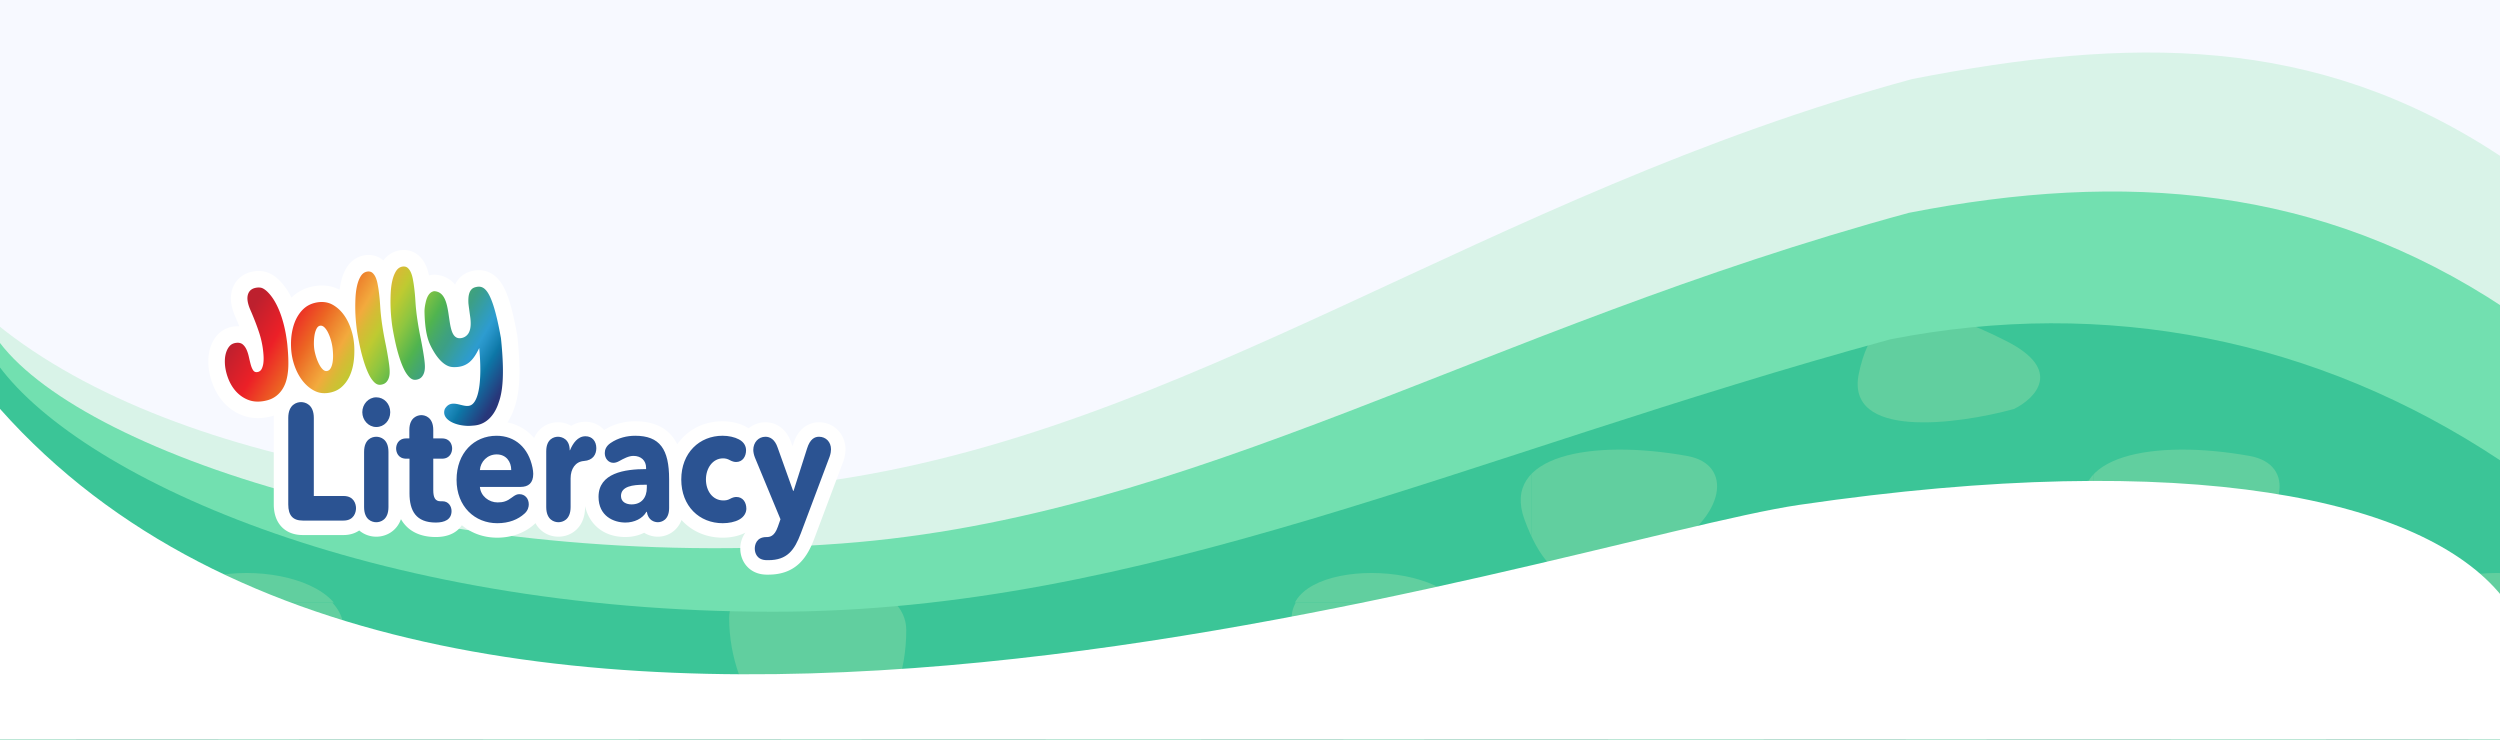 <svg xmlns="http://www.w3.org/2000/svg" width="1440" height="426" fill="none" viewBox="0 0 1440 426">
  <rect x="0" y="0" width="1440" height="426" fill="#333333" stroke="none"/>
  <g clip-path="url(#a)">
    <g clip-path="url(#b)">
      <path fill="#3BC597" d="M1440 425.047H0v449h1440z"/>
      <path fill="#3BC597" d="M885.098 224.97c214.902-88 509.882-27.171 554.902 38.829v162H0v-218c82.33 76.138 181.642 114.612 287.706 128.181 250.145 18.821 415.684-36.602 597.392-111.01Z"/>
      <g clip-path="url(#c)">
        <path fill="#61CF9F" d="M831.575 196.409c33.132 16.739 16.8 33.085 4.493 39.165-33.088 9.021-97.287 17.565-89.374-20.423 9.89-47.485 43.466-39.666 84.881-18.742ZM636.287 316.46c33.339-18.793 38.364-49 11.558-53.819-55.324-9.946-107.253-.319-93.756 36.57 16.871 46.11 40.524 40.741 82.198 17.249Zm-39.982-204.987c33.883-68.185 90.081-21.92 113.944 9.734 7.567 22.515-16.819 32.799-29.958 35.126-42.113 13.457-117.869 23.325-83.986-44.86ZM960.287 316.46c33.339-18.793 38.364-49 11.558-53.819-55.324-9.946-107.253-.319-93.756 36.57 16.871 46.11 40.524 40.741 82.198 17.249ZM795.68 436.047c17.68 0 50.32-24.707 50.32-74.096 0-39.831-102-42.576-102-7.056 0 46.837 34 81.152 51.68 81.152Z"/>
      </g>
      <g clip-path="url(#d)">
        <path fill="#61CF9F" d="M1479.57 196.409c33.14 16.739 16.81 33.085 4.5 39.165-33.09 9.021-97.29 17.565-89.38-20.423 9.89-47.485 43.47-39.666 84.88-18.742ZM1284.29 316.46c33.34-18.793 38.36-49 11.56-53.819-55.33-9.946-107.26-.319-93.76 36.57 16.87 46.11 40.52 40.741 82.2 17.249Zm-39.98-204.987c33.88-68.185 90.08-21.92 113.94 9.734 7.57 22.515-16.82 32.799-29.96 35.126-42.11 13.457-117.87 23.325-83.98-44.86Zm199.37 324.574c17.68 0 50.32-24.707 50.32-74.096 0-39.831-102-42.576-102-7.056 0 46.837 34 81.152 51.68 81.152Z"/>
      </g>
      <g clip-path="url(#e)">
        <path fill="#61CF9F" d="M507.575 196.409c33.132 16.739 16.8 33.085 4.493 39.165-33.088 9.021-97.287 17.565-89.374-20.423 9.89-47.485 43.466-39.666 84.881-18.742ZM312.287 316.46c33.339-18.793 38.364-49 11.558-53.819-55.324-9.946-107.253-.319-93.756 36.57 16.871 46.11 40.524 40.741 82.198 17.249Zm-39.982-204.987c33.883-68.185 90.081-21.92 113.944 9.734 7.567 22.515-16.819 32.799-29.958 35.126-42.113 13.457-117.869 23.325-83.986-44.86ZM636.287 316.46c33.339-18.793 38.364-49 11.558-53.819-55.324-9.946-107.253-.319-93.756 36.57 16.871 46.11 40.524 40.741 82.198 17.249ZM471.68 436.047c17.68 0 50.32-24.707 50.32-74.096 0-39.831-102-42.576-102-7.056 0 46.837 34 81.152 51.68 81.152Z"/>
      </g>
      <g clip-path="url(#f)">
        <path fill="#61CF9F" d="M183.575 196.409c33.132 16.739 16.8 33.085 4.493 39.165-33.088 9.021-97.287 17.565-89.374-20.423 9.89-47.485 43.466-39.666 84.881-18.742ZM-11.713 316.46c33.34-18.793 38.364-49 11.558-53.819-55.324-9.946-107.253-.319-93.756 36.57 16.871 46.11 40.524 40.741 82.198 17.249Zm-39.982-204.987c33.883-68.185 90.08-21.92 113.944 9.734 7.567 22.515-16.82 32.799-29.958 35.126-42.113 13.457-117.869 23.325-83.986-44.86ZM312.287 316.46c33.339-18.793 38.364-49 11.558-53.819-55.324-9.946-107.253-.319-93.756 36.57 16.871 46.11 40.524 40.741 82.198 17.249ZM147.68 436.047c17.68 0 50.32-24.707 50.32-74.096 0-39.831-102-42.576-102-7.056 0 46.837 34 81.152 51.68 81.152Z"/>
      </g>
      <g clip-path="url(#g)">
        <path fill="#61CF9F" d="M1155.57 196.409c33.14 16.739 16.81 33.085 4.5 39.165-33.09 9.021-97.29 17.565-89.38-20.423 9.89-47.485 43.47-39.666 84.88-18.742ZM960.287 316.46c33.339-18.793 38.364-49 11.558-53.819-55.324-9.946-107.253-.319-93.756 36.57 16.871 46.11 40.524 40.741 82.198 17.249Zm-39.982-204.987c33.883-68.185 90.085-21.92 113.945 9.734 7.57 22.515-16.82 32.799-29.96 35.126-42.112 13.457-117.868 23.325-83.985-44.86ZM1284.29 316.46c33.34-18.793 38.36-49 11.56-53.819-55.33-9.946-107.26-.319-93.76 36.57 16.87 46.11 40.52 40.741 82.2 17.249Zm-164.61 119.587c17.68 0 50.32-24.707 50.32-74.096 0-39.831-102-42.576-102-7.056 0 46.837 34 81.152 51.68 81.152Z"/>
      </g>
      <g clip-path="url(#h)">
        <path fill="#61CF9F" d="M1443.68 437.047c17.68 0 50.32-24.707 50.32-74.096 0-39.831-102-42.576-102-7.056 0 46.837 34 81.152 51.68 81.152Zm-199.37-.576c33.88-68.185 90.08-21.921 113.94 9.734 7.57 22.515-16.82 32.799-29.96 35.126-42.11 13.457-117.87 23.325-83.98-44.86Z"/>
      </g>
      <g clip-path="url(#i)">
        <path fill="#61CF9F" d="M1119.68 437.047c17.68 0 50.32-24.707 50.32-74.096 0-39.831-102-42.576-102-7.056 0 46.837 34 81.152 51.68 81.152Zm-199.375-.576c33.883-68.185 90.085-21.921 113.945 9.734 7.57 22.515-16.82 32.799-29.96 35.126-42.112 13.457-117.868 23.325-83.985-44.86Z"/>
      </g>
      <g clip-path="url(#j)">
        <path fill="#61CF9F" d="M795.68 437.047c17.68 0 50.32-24.707 50.32-74.096 0-39.831-102-42.576-102-7.056 0 46.837 34 81.152 51.68 81.152Zm-199.375-.576c33.883-68.185 90.081-21.921 113.944 9.734 7.567 22.515-16.819 32.799-29.958 35.126-42.113 13.457-117.869 23.325-83.986-44.86Z"/>
      </g>
      <g clip-path="url(#k)">
        <path fill="#61CF9F" d="M471.68 437.047c17.68 0 50.32-24.707 50.32-74.096 0-39.831-102-42.576-102-7.056 0 46.837 34 81.152 51.68 81.152Zm-199.375-.576c33.883-68.185 90.081-21.921 113.944 9.734 7.567 22.515-16.819 32.799-29.958 35.126-42.113 13.457-117.869 23.325-83.986-44.86Z"/>
      </g>
      <g clip-path="url(#l)">
        <path fill="#61CF9F" d="M147.68 437.047c17.68 0 50.32-24.707 50.32-74.096 0-39.831-102-42.576-102-7.056 0 46.837 34 81.152 51.68 81.152Zm-199.375-.576c33.883-68.185 90.08-21.921 113.944 9.734 7.567 22.515-16.82 32.799-29.958 35.126-42.113 13.457-117.869 23.325-83.986-44.86Z"/>
      </g>
    </g>
    <path fill="#72E0B0" d="M445.395 352.359C213.176 352.359 42.015 273.5-3 207.5L.395 47.358H1440.39v218c-106.08-70.499-227.74-94.208-351.58-69.902-245.57 67.099-429.915 156.904-643.415 156.903Z"/>
    <path fill="#D9F3E8" d="M484.592 313.07C252.212 330.515 42.741 260.225-2.434 194.225L-2.433 10.5H1442.54v166.856c-106.46-70.499-218.73-79.084-343.01-54.777-246.436 67.099-410.815 175.167-614.938 190.491Z"/>
    <path fill="#F7F9FF" d="M471.164 277.801C302.762 300.364 95.272 270.24-6.965 182.5V0H1440v89.75c-106.75-70.419-213.8-68.541-338.42-44.263-247.104 67.022-417.512 203.788-630.416 232.314Z"/>
    <path fill="#fff" d="M1036.5 290.78c225.15-32.99 359.45-3.298 404.5 52.5v1042.5H0V235.5c262.5 295.5 900 75.28 1036.5 55.28Z"/>
    <g clip-path="url(#m)">
      <path fill="#fff" d="M251.995 245.307c15.331 0 27.759-7.715 27.759-17.233s-12.428-17.233-27.759-17.233-27.76 7.715-27.76 17.233 12.429 17.233 27.76 17.233Z"/>
      <path fill="#fff" d="M471.721 243.229c-3.279 0-11.282 1.231-14.799 12.557l-.409 1.283-.672-1.878c-2.512-7.491-8.094-11.962-14.931-11.962-3.717 0-7.084 1.31-9.715 3.509a17.842 17.842 0 0 0-1.637-.998c-3.653-1.96-8.522-3.082-13.362-3.082-11.131 0-20.407 5.063-26.095 13.263-3.543-7.167-10.521-13.263-24.292-13.263-4.595 0-11.329.924-17.835 5.025-2.628-2.941-6.407-4.739-10.761-4.739-2.109 0-5.113.435-8.177 2.34a15.23 15.23 0 0 0-7.655-2.055c-5.414 0-11.129 2.899-13.703 9.107-5.279-6.163-12.81-9.678-21.68-9.678-7.797 0-14.666 2.623-19.98 7.147-1.87-2.582-4.668-4.589-8.341-5.322-1.314-9.012-8.18-13.704-14.97-13.704-3.455 0-7.037 1.165-9.862 3.605-1.387-7.876-8.077-13.872-16.115-13.872-9.04 0-38.605 2.755-43.333 2.755-7.564 0-15.706 5.466-15.706 17.463v49.802c0 10.89 6.413 17.654 16.734 17.654h23.45c3.647 0 6.657-1.007 9.04-2.634 2.828 2.413 6.377 3.585 9.818 3.585 5.723 0 11.77-3.217 14.221-10.099 3.809 6.661 10.672 10.287 20.057 10.287 7.755 0 12.477-2.946 15.016-6.799 5.408 4.545 12.428 7.179 20.401 7.179 7.974 0 15.712-2.652 21.176-7.591.286-.25.545-.524.81-.792 2.863 5.316 8.174 7.812 13.226 7.812 7.399 0 15.364-5.345 15.364-17.083v-.566c2.027 9.34 9.47 17.837 23.244 17.837 3.903 0 7.594-.868 10.787-2.449a14.836 14.836 0 0 0 7.87 2.261c5.609 0 11.258-3.282 13.653-9.61 5.753 6.363 14.039 10.181 23.724 10.181 4.869 0 9.47-1.03 13.055-2.888-1.938 2.655-2.937 5.925-2.937 9.184 0 7.449 5.278 14.993 15.364 14.993h.769c16.478 0 22.672-10.564 26.557-20.901l16.605-44.194.065-.177c.798-2.281 1.24-4.744 1.24-6.937 0-8.727-6.71-15.565-15.279-15.565v.009Z"/>
      <path fill="#fff" d="M232.554 144c-2.739 0-5.528.83-7.85 2.334-1.696 1.101-2.966 2.452-3.891 3.688a12.67 12.67 0 0 0-4.886-2.661 13.486 13.486 0 0 0-3.659-.5c-2.742 0-5.532.83-7.853 2.337-3.532 2.293-5.219 5.687-5.773 6.805-.937 1.896-1.659 3.956-2.209 6.314a45.858 45.858 0 0 0-.813 4.582 22.016 22.016 0 0 0-2.357-1.048 22.254 22.254 0 0 0-7.888-1.403c-2.18 0-4.404.288-6.61.856a24.324 24.324 0 0 0-6.274 2.573 24.115 24.115 0 0 0-4.601 3.546c-1.812-3.605-3.829-6.584-6.148-9.074-1.331-1.431-3.437-3.488-6.371-4.883-1.932-.916-4.065-1.381-6.348-1.381a18.6 18.6 0 0 0-3.799.407c-3.353.697-6.242 2.322-8.354 4.7-2.159 2.417-3.517 5.654-3.806 9.101-.283 3.329.436 6.261 1.002 8.171.53 1.786 1.193 3.311 1.779 4.659.153.353.306.706.453 1.06.56 1.333 1.067 2.581 1.535 3.764a16.872 16.872 0 0 0-2.61.059c-3.664.377-6.89 1.843-9.334 4.244-1.956 1.919-3.526 4.468-4.534 7.368-.827 2.375-1.278 4.962-1.346 7.688-.05 2.24.103 4.426.46 6.51a39.443 39.443 0 0 0 1.602 6.246c1.467 4.247 3.558 7.98 6.215 11.097 2.952 3.461 6.522 6.081 10.613 7.785a24.532 24.532 0 0 0 7.026 1.763c.83.082 1.705.126 2.58.126a29.69 29.69 0 0 0 4.61-.373c2.327-.365 4.427-.936 6.401-1.743a23.625 23.625 0 0 0 5.87-3.482c2.033-1.633 3.812-3.626 5.279-5.901a29.14 29.14 0 0 0 4.928 3.576 24.193 24.193 0 0 0 3.664 1.722l.091 1.31h6.239a23.127 23.127 0 0 0 2.66 0c.654 0 1.116-.068 1.49-.121l.628-.088.194-.027c.218-.029.427-.065.633-.103a25.743 25.743 0 0 0 5.261-1.478 22.77 22.77 0 0 0 5.953-3.517 27.04 27.04 0 0 0 4.51-4.756c.147-.197.295-.401.439-.604 1.107 1.366 3.714 4.289 7.894 5.434 1.131.312 2.318.468 3.517.468.91 0 1.847-.091 2.787-.274 1.823-.353 3.508-.995 5.001-1.904 1.541-.933 2.899-2.184 4.018-3.677 1.29 1.007 2.943 1.972 4.96 2.526 1.134.312 2.316.468 3.514.468.914 0 1.856-.094 2.796-.277 1.814-.353 3.493-.989 4.984-1.892 2.668-1.619 4.783-4.174 6.05-7.271.904.477 1.823.872 2.76 1.19 1.803.606 3.697.909 5.809.927h.285c1.759 0 3.453-.156 5.034-.462a32.684 32.684 0 0 1-.394 2.537c-.041.206-.083.4-.124.588-1.275-.291-2.745-.562-4.412-.618a23.168 23.168 0 0 0-.587-.008c-2.315 0-4.486.468-6.456 1.392-2.448 1.145-4.604 3.04-6.221 5.474-.41.621-.996 1.578-1.438 2.87a15.14 15.14 0 0 0-.783 4.024 14.21 14.21 0 0 0 .768 5.442c.987 2.849 2.914 5.428 5.57 7.441 1.948 1.483 4.204 2.643 6.887 3.532a32.644 32.644 0 0 0 7.317 1.495c1.096.1 1.941.141 2.825.141 1.264 0 2.489-.088 4.306-.25 10.339-.921 18.437-8.056 22.216-19.576l.027-.074a41.575 41.575 0 0 0 1.337-4.556 53.48 53.48 0 0 0 .963-5.395c.253-1.969.43-4.024.533-6.275.106-2.311.136-4.716.089-7.347-.05-2.72-.18-5.545-.392-8.639a250.11 250.11 0 0 0-.628-7.441l-.014-.153-.115-1.139v-.044l-.009-.044c-.08-.721-.2-1.324-.28-1.728l-.044-.22a220.622 220.622 0 0 0-1.909-9.419c-.642-2.814-1.275-5.275-1.941-7.526-.669-2.261-1.343-4.227-2.065-6.008-.769-1.898-1.532-3.455-2.4-4.897-.984-1.634-2.036-2.994-3.217-4.151-1.361-1.336-2.896-2.39-4.551-3.114a14.212 14.212 0 0 0-5.19-1.186 16.12 16.12 0 0 0-.572-.012c-1.137 0-2.276.127-3.493.386-1.049.224-2.448.58-3.965 1.357-2.215 1.133-4.118 2.887-5.482 5.071-.303.492-.574.986-.813 1.478a16.294 16.294 0 0 0-2.665-2.54c-2.475-1.858-5.444-2.935-8.607-3.135l-.298-.018h-.374c-1.213 0-2.256.201-3.078.427-.353-1.766-.963-4.174-2.194-6.581a17.296 17.296 0 0 0-2.752-3.921c-1.682-1.789-3.679-3.02-5.935-3.655a13.39 13.39 0 0 0-3.641-.498l-.009.009Z"/>
      <path fill="url(#n)" d="m165.02 194.785.274 1.939c.182 1.284.283 2.585.398 3.874.3 3.452.491 6.908.385 10.372a37.604 37.604 0 0 1-.486 5.045c-.262 1.581-.618 3.144-1.178 4.651-1.034 2.778-2.677 5.298-5.001 7.164a14.166 14.166 0 0 1-3.509 2.087c-1.369.562-2.816.921-4.277 1.15-1.579.251-3.184.333-4.777.177a14.89 14.89 0 0 1-4.289-1.077c-2.734-1.139-5.114-2.926-7.031-5.175-2.009-2.357-3.456-5.112-4.463-8.029a30.184 30.184 0 0 1-1.216-4.742 24.322 24.322 0 0 1-.327-4.683c.041-1.633.285-3.261.821-4.806.469-1.345 1.19-2.699 2.216-3.703.975-.957 2.285-1.427 3.628-1.566 1.297-.132 2.631.071 3.647.936 1.111.945 1.859 2.184 2.401 3.523.291.721.542 1.463.754 2.214.23.803.4 1.624.583 2.437.18.797.368 1.586.572 2.375.194.754.388 1.51.653 2.243.236.65.522 1.286.884 1.878.318.521.728.971 1.323 1.168.586.195 1.243.121 1.82-.067a3.15 3.15 0 0 0 1.429-.963c.43-.512.698-1.148.916-1.772.25-.715.418-1.46.515-2.213.227-1.713.198-3.473.056-5.195a55.282 55.282 0 0 0-.492-4.242 53.52 53.52 0 0 0-1.022-4.903c-.415-1.61-.919-3.191-1.458-4.763-1.11-3.249-2.368-6.44-3.694-9.604-.657-1.568-1.402-3.108-1.888-4.738-.445-1.502-.777-3.115-.645-4.683.109-1.292.563-2.602 1.438-3.579.824-.928 1.982-1.457 3.181-1.708 1.337-.279 2.86-.347 4.124.254 1.343.638 2.486 1.692 3.487 2.769 2.153 2.317 3.771 5.048 5.114 7.897 1.431 3.032 2.512 6.228 3.372 9.466a73.536 73.536 0 0 1 1.759 8.601l.003-.009Zm24.012 31.535c-1.528.215-3.087.215-4.601-.077-1.458-.279-2.816-.836-4.1-1.574-2.586-1.487-4.757-3.568-6.521-5.964-1.874-2.546-3.255-5.404-4.274-8.388a36.157 36.157 0 0 1-1.856-9.704c-.18-3.318-.006-6.697.648-9.958.601-2.996 1.602-5.972 3.193-8.594 1.443-2.376 3.384-4.574 5.797-5.993a14.898 14.898 0 0 1 3.823-1.56c1.47-.38 2.999-.583 4.519-.553 1.452.029 2.901.282 4.262.794 1.349.507 2.595 1.266 3.747 2.122 2.386 1.769 4.274 4.071 5.776 6.614 1.629 2.767 2.769 5.79 3.555 8.895.805 3.185 1.12 6.446 1.111 9.725-.009 3.332-.292 6.708-1.122 9.945-.743 2.894-1.903 5.711-3.697 8.115-.846 1.133-1.826 2.196-2.922 3.094a13.335 13.335 0 0 1-3.473 2.048 16.42 16.42 0 0 1-3.859 1.01c3.131-.442-2.907.409 0 0l-.006.003Zm-4.598-38.714c-1.352.191-2.047 1.48-2.503 2.628-.584 1.469-.843 3.047-.993 4.613a29.052 29.052 0 0 0-.059 4.909c.112 1.513.412 3.008.807 4.468.43 1.575.963 3.129 1.647 4.612.624 1.351 1.369 2.67 2.4 3.753.483.509 1.064.957 1.768 1.098a2.566 2.566 0 0 0 1.764-.312c.566-.327.969-.851 1.273-1.416a9.106 9.106 0 0 0 .754-1.948c.412-1.519.536-3.123.55-4.692a37.73 37.73 0 0 0-.297-4.963 28.907 28.907 0 0 0-.99-4.635c-.456-1.54-1.028-3.061-1.773-4.486-.474-.912-1.049-1.787-1.767-2.528-.684-.707-1.564-1.245-2.584-1.101.858-.121-.854.121 0 0h.003Zm33.63-20.68c.242 1.704.442 3.411.604 5.124.162 1.725.265 3.453.383 5.184.23 3.476.636 6.931 1.16 10.375.522 3.438 1.14 6.855 1.841 10.26a193.132 193.132 0 0 1 1.815 10.199c.239 1.589.454 3.173.551 4.774.097 1.598.053 3.238-.454 4.774-.418 1.266-1.205 2.535-2.362 3.238-.572.347-1.217.565-1.868.692-.66.126-1.319.147-1.97-.03-1.358-.371-2.377-1.439-3.226-2.507-.936-1.187-1.682-2.508-2.324-3.871-1.381-2.929-2.4-6.007-3.29-9.116-.913-3.187-1.626-6.425-2.268-9.677-.495-2.517-.966-5.045-1.267-7.594-.368-3.114-.636-6.237-.718-9.375a100.141 100.141 0 0 1-.009-5.112c.041-1.716.109-3.435.28-5.139.156-1.557.4-3.109.754-4.636.341-1.463.801-2.905 1.469-4.256.584-1.175 1.311-2.328 2.434-3.055 1.06-.689 2.497-1.007 3.735-.66.627.177 1.137.545 1.581 1.016a7.65 7.65 0 0 1 1.214 1.739c.73 1.425 1.137 3.029 1.426 4.592.188 1.018.368 2.042.512 3.07.433 3.073-.127-.91 0 0l-.003-.009Zm20.286-2.861c.239 1.704.442 3.411.604 5.124.165 1.725.268 3.453.383 5.184.23 3.476.639 6.931 1.161 10.375.521 3.438 1.14 6.858 1.841 10.263a195.69 195.69 0 0 1 1.814 10.199c.239 1.587.454 3.17.551 4.774.097 1.598.053 3.238-.454 4.771-.418 1.266-1.204 2.535-2.362 3.238-.571.347-1.214.562-1.867.689-.66.129-1.32.15-1.971-.03-1.355-.371-2.377-1.439-3.223-2.51-.936-1.186-1.681-2.505-2.324-3.868-1.381-2.929-2.403-6.007-3.29-9.115-.91-3.188-1.623-6.429-2.265-9.678-.498-2.517-.966-5.045-1.267-7.594-.368-3.117-.633-6.237-.718-9.378a99.12 99.12 0 0 1-.009-5.115c.041-1.713.109-3.435.28-5.142.156-1.557.397-3.108.754-4.633.339-1.463.798-2.908 1.467-4.256.58-1.174 1.308-2.328 2.43-3.058 1.06-.689 2.498-1.01 3.735-.66.627.177 1.14.545 1.582 1.016.486.518.889 1.11 1.213 1.739.731 1.425 1.14 3.026 1.426 4.592.188 1.021.368 2.043.512 3.07.433 3.073-.129-.909 0 0l-.003.003Zm8.658 32.686c.754 2.037 1.779 3.968 2.898 5.828 1.128 1.875 2.421 3.676 3.965 5.233 1.361 1.375 2.963 2.596 4.813 3.223.928.312 1.867.418 2.842.427 1.155.012 2.31-.071 3.444-.295 1.959-.382 3.788-1.215 5.328-2.487 1.638-1.351 2.905-3.09 3.98-4.906a45.473 45.473 0 0 0 1.758-3.317c.292 3.19.501 6.393.584 9.598.07 2.731.056 5.469-.115 8.197-.139 2.228-.374 4.453-.81 6.643-.333 1.681-.778 3.362-1.491 4.924-.518 1.134-1.196 2.249-2.171 3.047-.633.518-1.39.83-2.2.927-.887.109-1.788-.006-2.66-.174-1.885-.365-3.735-1.039-5.67-1.106-.916-.033-1.838.094-2.672.485-.978.456-1.747 1.239-2.339 2.128a2.95 2.95 0 0 0-.359.68 5.944 5.944 0 0 0-.144.501 5.342 5.342 0 0 0-.145.971 4.741 4.741 0 0 0 .254 1.801c.424 1.222 1.319 2.22 2.335 2.994 1.235.939 2.672 1.598 4.136 2.084 1.673.553 3.414.888 5.17 1.047 1.805.162 2.668.136 5.431-.109 10.628-.947 13.75-12.347 14.11-13.333a31.335 31.335 0 0 0 1.051-3.573c.345-1.463.598-2.949.79-4.442.235-1.825.38-3.661.465-5.498.103-2.243.121-4.491.08-6.737a161.004 161.004 0 0 0-.372-8.159 222.481 222.481 0 0 0-.371-4.671 233.264 233.264 0 0 0-.365-3.78c-.047-.429-.15-.859-.227-1.283a219.563 219.563 0 0 0-1.823-9.001 112.694 112.694 0 0 0-1.788-6.937c-.513-1.734-1.081-3.456-1.759-5.13-.497-1.228-1.054-2.435-1.738-3.571-.486-.809-1.042-1.592-1.723-2.26-.497-.492-1.069-.916-1.714-1.198a4.646 4.646 0 0 0-1.714-.389 6.952 6.952 0 0 0-1.724.171c-.55.118-1.101.259-1.605.518-.733.374-1.325.957-1.761 1.651-.887 1.428-1.128 3.191-1.196 4.842-.03.765-.015 1.528.017 2.29.021.533.787 6.175.984 7.514.242 1.649.392 3.321.318 4.989-.073 1.575-.344 3.203-1.107 4.601a5.887 5.887 0 0 1-3.529 2.846c-1.066.315-2.265.397-3.308-.047-.91-.386-1.593-1.13-2.091-1.966-.616-1.033-.993-2.202-1.29-3.361-.36-1.399-.604-2.829-.822-4.257-.239-1.545-.448-3.099-.687-4.647-.238-1.522-.506-3.046-.883-4.545-.342-1.354-.772-2.696-1.414-3.938-.557-1.083-1.293-2.095-2.274-2.837-1.005-.754-2.215-1.151-3.467-1.231-.312-.02-.663.089-.954.189a4.173 4.173 0 0 0-.852.409c-.556.353-1.025.83-1.411 1.36-.936 1.292-1.449 2.867-1.802 4.406-.427 1.872-.746 3.794-.701 5.713.226 9.737 1.584 14.487 2.495 16.942v.006Z"/>
      <path fill="#2B5392" d="M197.879 285.69h-17.117v-44.954c0-7.794-4.963-9.124-7.361-9.124-2.398 0-7.361 1.33-7.361 9.124v49.802c0 6.366 2.654 9.312 8.386 9.312h23.45c6.077 0 7.19-4.847 7.19-7.128 0-2.281-1.113-7.032-7.19-7.032h.003Zm18.854-34.119c-2.309 0-7.019 1.236-7.019 8.744v31.745c0 7.508 4.707 8.744 7.019 8.744 2.312 0 7.02-1.236 7.02-8.744v-31.745c0-7.508-4.708-8.744-7.02-8.744Zm.001-22.717c-4.536 0-8.045 3.991-8.045 8.553 0 4.563 3.509 8.554 8.045 8.554s8.044-3.706 8.044-8.554c0-4.847-3.593-8.553-8.044-8.553Zm37.788 35.356c4.964 0 5.906-3.992 5.906-5.893 0-1.901-.942-5.798-5.906-5.798h-4.963v-4.848c0-7.317-4.707-8.554-6.846-8.554-2.138 0-6.931 1.237-6.931 8.554v4.848h-1.711c-4.963 0-5.906 3.991-5.906 5.798 0 1.901.943 5.893 5.906 5.893h1.797v19.958c0 10.073 3.764 16.822 15.149 16.822 5.049 0 9.072-1.71 9.072-6.652 0-2.661-1.711-5.607-5.219-5.607h-1.114c-3.081 0-4.194-2.093-4.194-6.464V264.21h4.963-.003Zm31.48-13.21c-12.922 0-23.023 9.884-23.023 25.374 0 15.491 10.613 24.995 23.45 24.995 6.846 0 11.983-2.187 15.662-5.513 2.053-1.804 2.483-3.991 2.483-5.321 0-3.517-2.309-5.893-5.39-5.893-1.37 0-2.31.38-4.451 1.996-2.739 2.093-4.878 2.755-8.13 2.755-5.049 0-9.756-3.706-10.186-8.933h23.45c4.451 0 7.276-2.187 7.276-7.509 0-1.139-.171-2.281-.427-3.611-2.31-11.406-10.012-18.343-20.711-18.343l-.003.003Zm-9.585 19.767c.342-4.847 4.28-9.03 9.671-9.03 5.39 0 8.386 4.088 8.386 9.03h-18.06.003Zm60.803-19.482c-4.451 0-7.276 4.086-8.902 8.077h-.171c0-6.558-4.621-7.794-6.76-7.794-2.138 0-6.76 1.139-6.76 8.362v32.124c0 7.508 4.707 8.744 7.019 8.744 2.313 0 7.02-1.236 7.02-8.744v-16.536c0-5.416 2.739-9.598 7.617-9.978 5.39-.38 7.19-3.897 7.19-7.414 0-3.897-2.309-6.844-6.247-6.844l-.006.003Zm28.593-.285c-4.536 0-9.67 1.139-14.121 4.182-2.654 1.805-3.338 3.991-3.338 5.799 0 3.231 2.224 5.607 4.964 5.607.942 0 2.053-.286 3.252-.951 2.739-1.519 5.564-3.04 8.3-3.04 4.366 0 7.276 2.66 7.276 6.843v.759c-12.41 0-27.388 2.281-27.388 15.965 0 11.12 8.731 14.826 15.491 14.826 5.048 0 9.926-2.281 12.068-6.178h.256c.769 5.036 4.451 5.986 6.333 5.986 2.139 0 6.504-1.236 6.504-8.173v-16.633c0-17.201-5.305-24.995-19.6-24.995l.003.003Zm6.763 29.842c0 5.893-3.167 9.696-8.816 9.696-2.825 0-6.077-1.236-6.077-4.848 0-5.607 6.931-6.463 13.093-6.463h1.797v1.615h.003Zm51.583 5.416c-1.028 0-2.224.286-3.765 1.139-1.199.665-2.397.857-3.764.857-6.162 0-10.012-5.513-10.012-12.071s3.938-12.165 9.841-12.165c1.37 0 2.569.286 3.764.951 1.541.856 2.74 1.139 3.765 1.139 3.764 0 5.735-3.138 5.735-6.749 0-1.996-.857-4.562-4.109-6.272-2.483-1.331-5.991-2.09-9.414-2.09-13.267 0-23.792 9.789-23.792 25.186s10.442 25.186 23.877 25.186c3.423 0 6.931-.665 9.5-2.089 3.081-1.711 4.109-4.277 4.109-6.273 0-3.611-1.968-6.746-5.735-6.746v-.003Zm47.563-34.687c-2.398 0-5.134 1.236-6.846 6.749l-7.788 24.424h-.256l-8.902-24.901c-1.626-4.848-4.451-6.272-7.019-6.272-4.109 0-7.019 3.326-7.019 7.602 0 .951.256 2.661.942 4.371l14.722 35.544-1.54 4.371c-1.968 5.701-4.793 5.893-6.59 5.893-5.735 0-6.674 4.468-6.674 6.652 0 2.375 1.113 6.652 7.019 6.652h.769c10.869 0 15.064-5.702 18.743-15.491l16.604-44.195c.598-1.71.769-3.231.769-4.182 0-4.183-2.911-7.223-6.931-7.223l-.003.006Z"/>
    </g>
  </g>
  <defs>
    <clipPath id="a">
      <path fill="#fff" d="M1440 0H0v426h1440z"/>
    </clipPath>
    <clipPath id="b">
      <path fill="#fff" d="M1440 143.049H0v732h1440z"/>
    </clipPath>
    <clipPath id="c">
      <path fill="#fff" d="M882 22.049H558v325h324z"/>
    </clipPath>
    <clipPath id="d">
      <path fill="#fff" d="M1530 22.049h-324v325h324z"/>
    </clipPath>
    <clipPath id="e">
      <path fill="#fff" d="M558 22.049H234v325h324z"/>
    </clipPath>
    <clipPath id="f">
      <path fill="#fff" d="M234 22.049H-90v325h324z"/>
    </clipPath>
    <clipPath id="g">
      <path fill="#fff" d="M1206 22.049H882v325h324z"/>
    </clipPath>
    <clipPath id="h">
      <path fill="#fff" d="M1530 347.047h-324v325h324z"/>
    </clipPath>
    <clipPath id="i">
      <path fill="#fff" d="M1206 347.047H882v325h324z"/>
    </clipPath>
    <clipPath id="j">
      <path fill="#fff" d="M882 347.047H558v325h324z"/>
    </clipPath>
    <clipPath id="k">
      <path fill="#fff" d="M558 347.047H234v325h324z"/>
    </clipPath>
    <clipPath id="l">
      <path fill="#fff" d="M234 347.047H-90v325h324z"/>
    </clipPath>
    <clipPath id="m">
      <path fill="#fff" d="M120 144h367v187H120z"/>
    </clipPath>
    <linearGradient id="n" x1="148.021" x2="282.359" y1="160.618" y2="241.4" gradientUnits="userSpaceOnUse">
      <stop offset=".04" stop-color="#BD202E"/>
      <stop offset=".17" stop-color="#EC2027"/>
      <stop offset=".22" stop-color="#EC3F25"/>
      <stop offset=".28" stop-color="#EC6523"/>
      <stop offset=".33" stop-color="#EE862F"/>
      <stop offset=".39" stop-color="#F2AA3D"/>
      <stop offset=".43" stop-color="#D7BA36"/>
      <stop offset=".48" stop-color="#BFCA31"/>
      <stop offset=".55" stop-color="#8EC640"/>
      <stop offset=".63" stop-color="#50B44F"/>
      <stop offset=".66" stop-color="#48AB64"/>
      <stop offset=".7" stop-color="#3FA27D"/>
      <stop offset=".72" stop-color="#3C9F86"/>
      <stop offset=".78" stop-color="#329DB4"/>
      <stop offset=".82" stop-color="#2D9CD0"/>
      <stop offset=".84" stop-color="#2693C7"/>
      <stop offset=".88" stop-color="#137EAE"/>
      <stop offset=".89" stop-color="#0D77A7"/>
      <stop offset=".98" stop-color="#28377A"/>
    </linearGradient>
  </defs>
</svg>